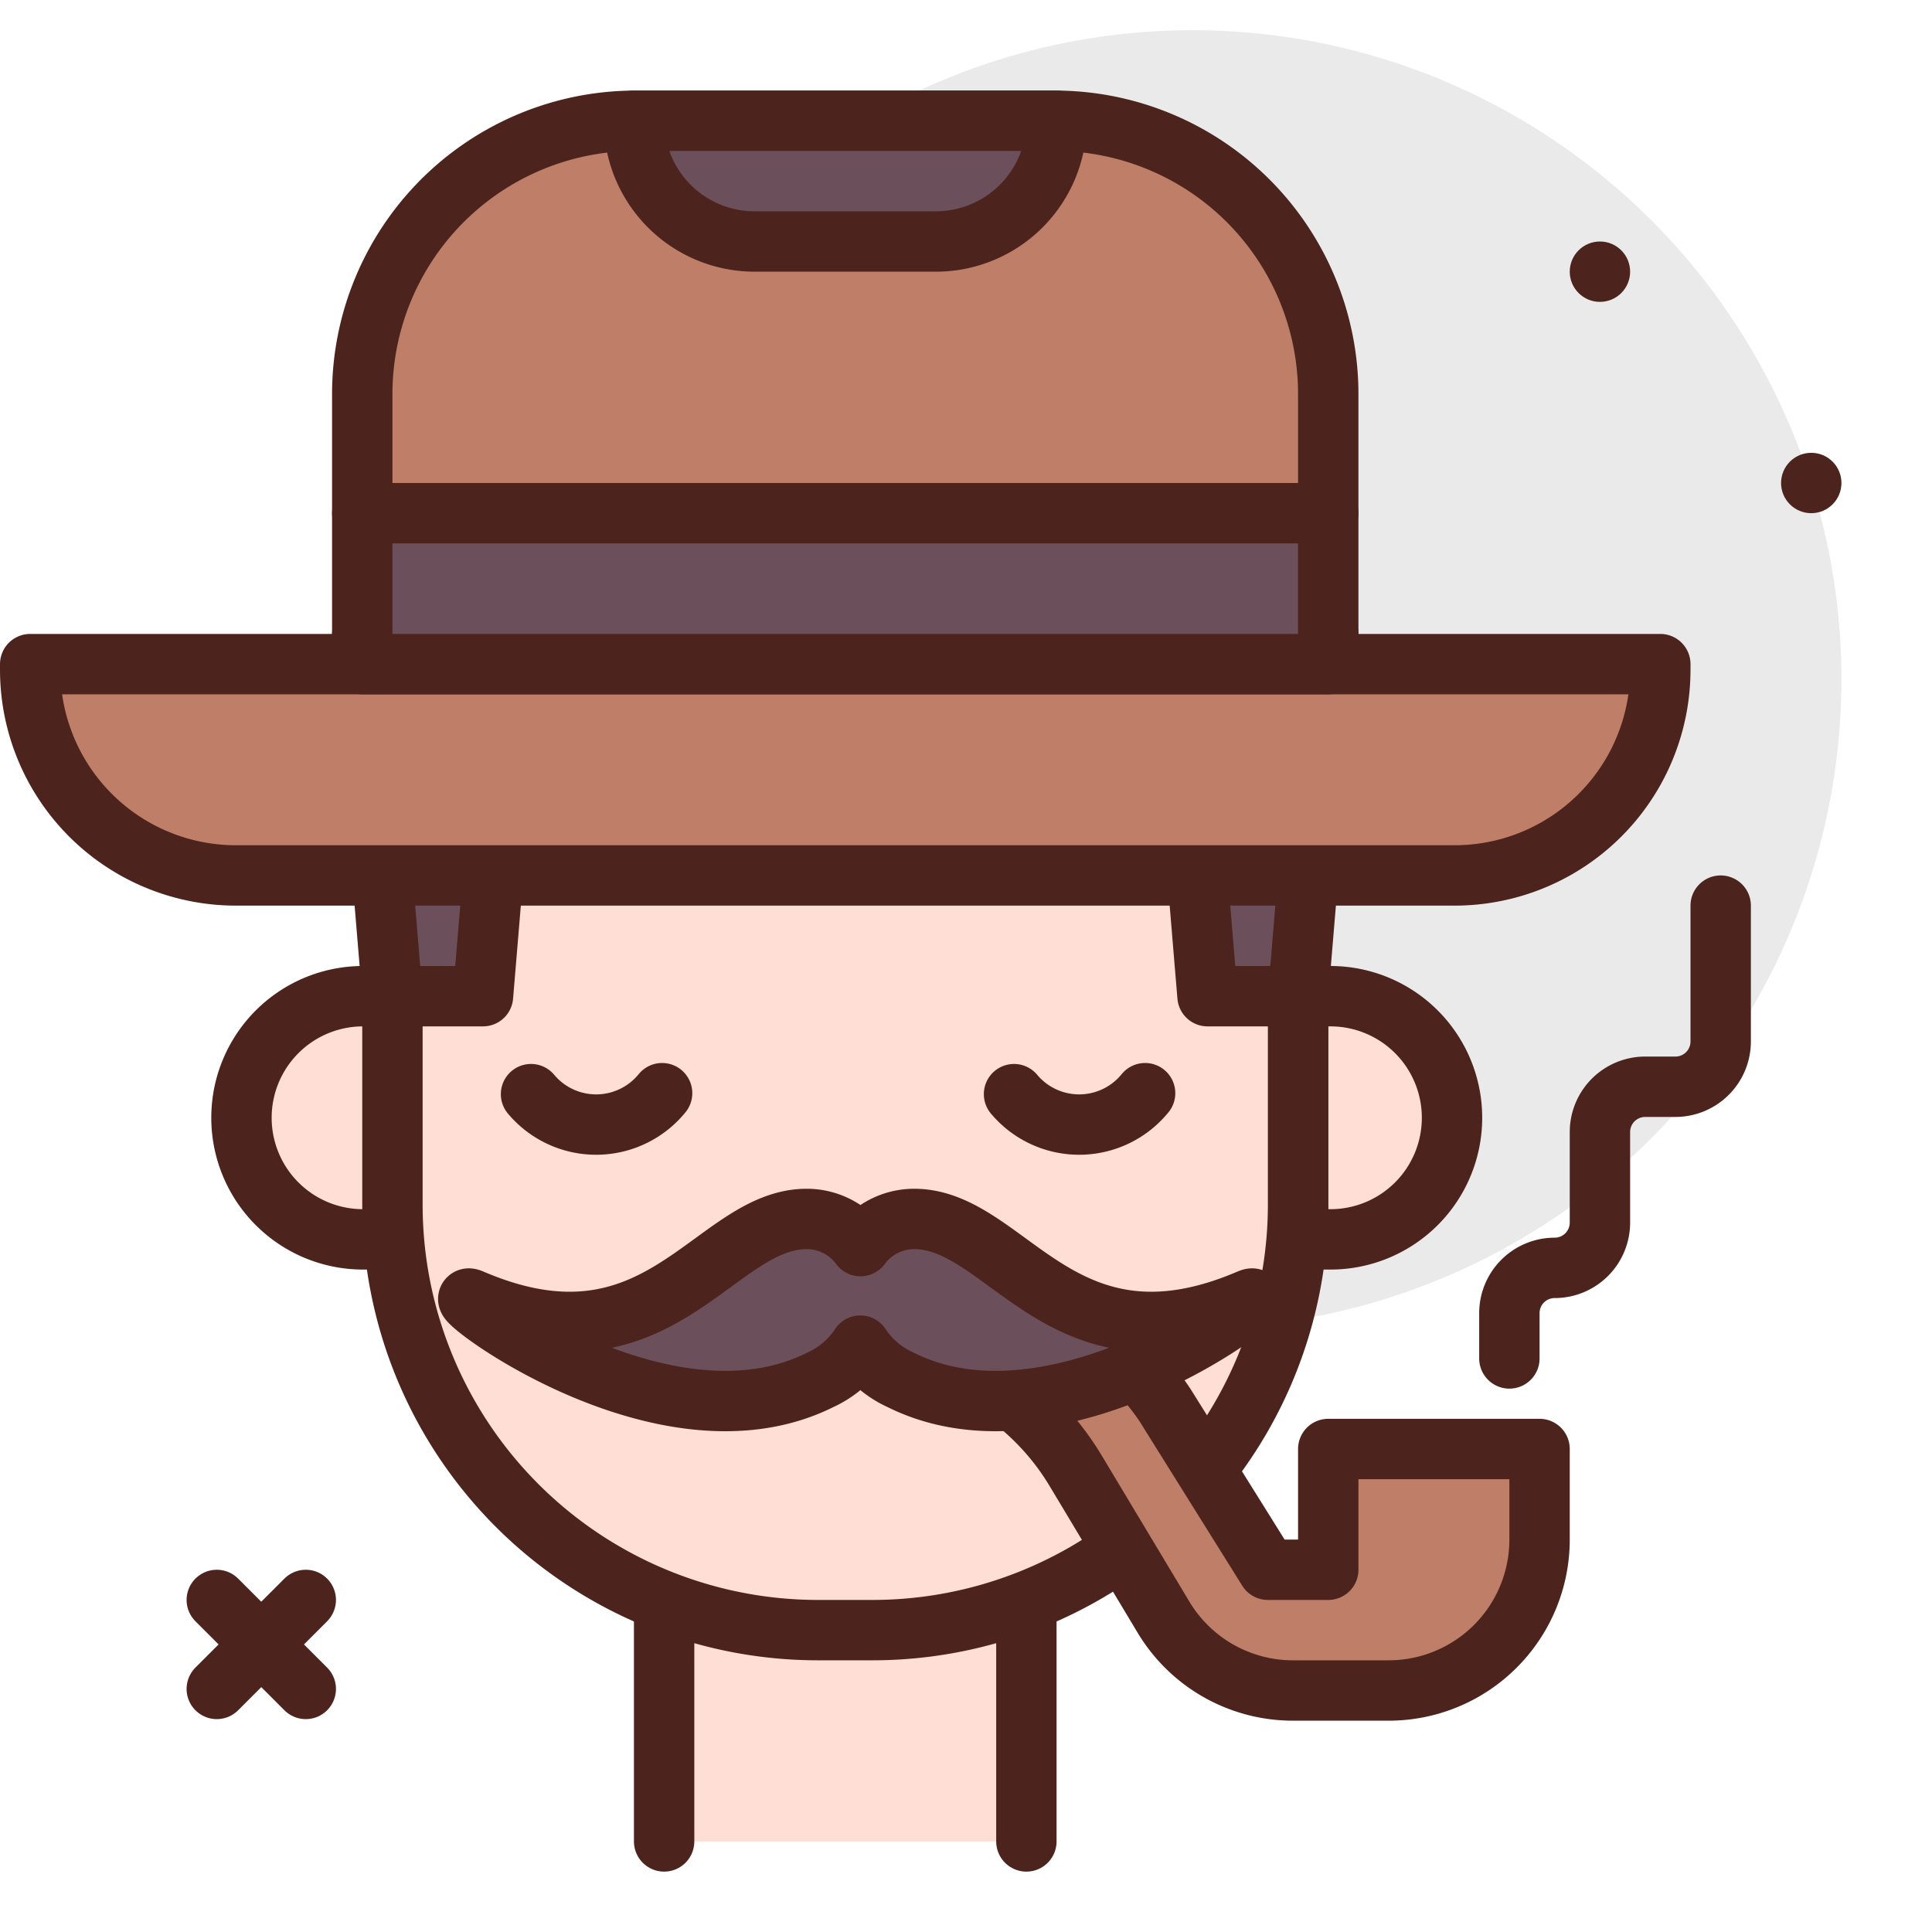<?xml version="1.0" encoding="utf-8"?>
<svg width="800px" height="800px" viewBox="0 0 64 64" xmlns="http://www.w3.org/2000/svg">
<title>smoker</title>
<g id="smoker">
<circle cx="39.5" cy="22.5" r="21.5" style="fill:#eaeaea"/>
<line x1="10.129" y1="53" x2="7.181" y2="55.948" style="fill:none;stroke:#4c241d;stroke-linecap:round;stroke-linejoin:round;stroke-width:2px"/>
<line x1="7.181" y1="53" x2="10.129" y2="55.948" style="fill:none;stroke:#4c241d;stroke-linecap:round;stroke-linejoin:round;stroke-width:2px"/>
<circle cx="53" cy="9" r="1" style="fill:#4c241d"/>
<circle cx="60" cy="16" r="1" style="fill:#4c241d"/>
<polyline points="22 61 22 52 34 52 34 61" style="fill:#ffded5;stroke:#4c241d;stroke-linecap:round;stroke-linejoin:round;stroke-width:2px"/>
<path d="M43,33h1.071A4.028,4.028,0,0,1,48.1,37.028v0a4.028,4.028,0,0,1-4.028,4.028H43a0,0,0,0,1,0,0V33A0,0,0,0,1,43,33Z" style="fill:#ffded5;stroke:#4c241d;stroke-linecap:round;stroke-linejoin:round;stroke-width:2px"/>
<path d="M8,33H9.071A4.028,4.028,0,0,1,13.1,37.028v0a4.028,4.028,0,0,1-4.028,4.028H8a0,0,0,0,1,0,0V33a0,0,0,0,1,0,0Z" transform="translate(21.099 74.056) rotate(180)" style="fill:#ffded5;stroke:#4c241d;stroke-linecap:round;stroke-linejoin:round;stroke-width:2px"/>
<path d="M13,24H43a0,0,0,0,1,0,0V39.9A14.1,14.1,0,0,1,28.9,54H27.1A14.1,14.1,0,0,1,13,39.9V24A0,0,0,0,1,13,24Z" style="fill:#ffded5;stroke:#4c241d;stroke-linecap:round;stroke-linejoin:round;stroke-width:2px"/>
<path d="M21.933,36.213a2.814,2.814,0,0,1-4.342.032" style="fill:none;stroke:#4c241d;stroke-linecap:round;stroke-linejoin:round;stroke-width:2px"/>
<path d="M37.933,36.213a2.814,2.814,0,0,1-4.342.032" style="fill:none;stroke:#4c241d;stroke-linecap:round;stroke-linejoin:round;stroke-width:2px"/>
<polygon points="13 33 16 33 17 21 12 21 13 33" style="fill:#6b4f5b;stroke:#4c241d;stroke-linecap:round;stroke-linejoin:round;stroke-width:2px"/>
<polygon points="40 33 43 33 44 21 39 21 40 33" style="fill:#6b4f5b;stroke:#4c241d;stroke-linecap:round;stroke-linejoin:round;stroke-width:2px"/>
<path d="M1,22H55a0,0,0,0,1,0,0v.184A6.816,6.816,0,0,1,48.184,29H7.816A6.816,6.816,0,0,1,1,22.184V22a0,0,0,0,1,0,0Z" style="fill:#bf7e68;stroke:#4c241d;stroke-linecap:round;stroke-linejoin:round;stroke-width:2px"/>
<path d="M21.056,4H34.944A9.056,9.056,0,0,1,44,13.056V17a0,0,0,0,1,0,0H12a0,0,0,0,1,0,0V13.056A9.056,9.056,0,0,1,21.056,4Z" style="fill:#bf7e68;stroke:#4c241d;stroke-linecap:round;stroke-linejoin:round;stroke-width:2px"/>
<path d="M31,43l.923.008A7.945,7.945,0,0,1,38.6,46.557l.031.05L42,52h2V48h7v3a5,5,0,0,1-5,5H42.832a5,5,0,0,1-4.289-2.428l-2.916-4.86A8.547,8.547,0,0,0,31,45V43Z" style="fill:#bf7e68;stroke:#4c241d;stroke-linecap:round;stroke-linejoin:round;stroke-width:2px"/>
<path d="M50,45V43.5A1.5,1.5,0,0,1,51.5,42h0A1.5,1.5,0,0,0,53,40.5v-3A1.5,1.5,0,0,1,54.5,36h1A1.5,1.5,0,0,0,57,34.5V30" style="fill:none;stroke:#4c241d;stroke-linecap:round;stroke-linejoin:round;stroke-width:2px"/>
<path d="M41.381,43.044c-6.218,2.665-7.995-2.665-11.1-2.665a2.211,2.211,0,0,0-1.777.9,2.211,2.211,0,0,0-1.777-.9c-3.109,0-4.886,5.33-11.1,2.665-1.128-.483,6.218,5.33,11.548,2.665A3.167,3.167,0,0,0,28.5,44.576a3.161,3.161,0,0,0,1.333,1.133C35.163,48.374,42.509,42.561,41.381,43.044Z" style="fill:#6b4f5b;stroke:#4c241d;stroke-linecap:round;stroke-linejoin:round;stroke-width:2px"/>
<rect x="12" y="17" width="32" height="5" style="fill:#6b4f5b;stroke:#4c241d;stroke-linecap:round;stroke-linejoin:round;stroke-width:2px"/>
<path d="M21,4H35a0,0,0,0,1,0,0V4a4,4,0,0,1-4,4H25a4,4,0,0,1-4-4V4A0,0,0,0,1,21,4Z" style="fill:#6b4f5b;stroke:#4c241d;stroke-linecap:round;stroke-linejoin:round;stroke-width:2px"/>
</g>
</svg>